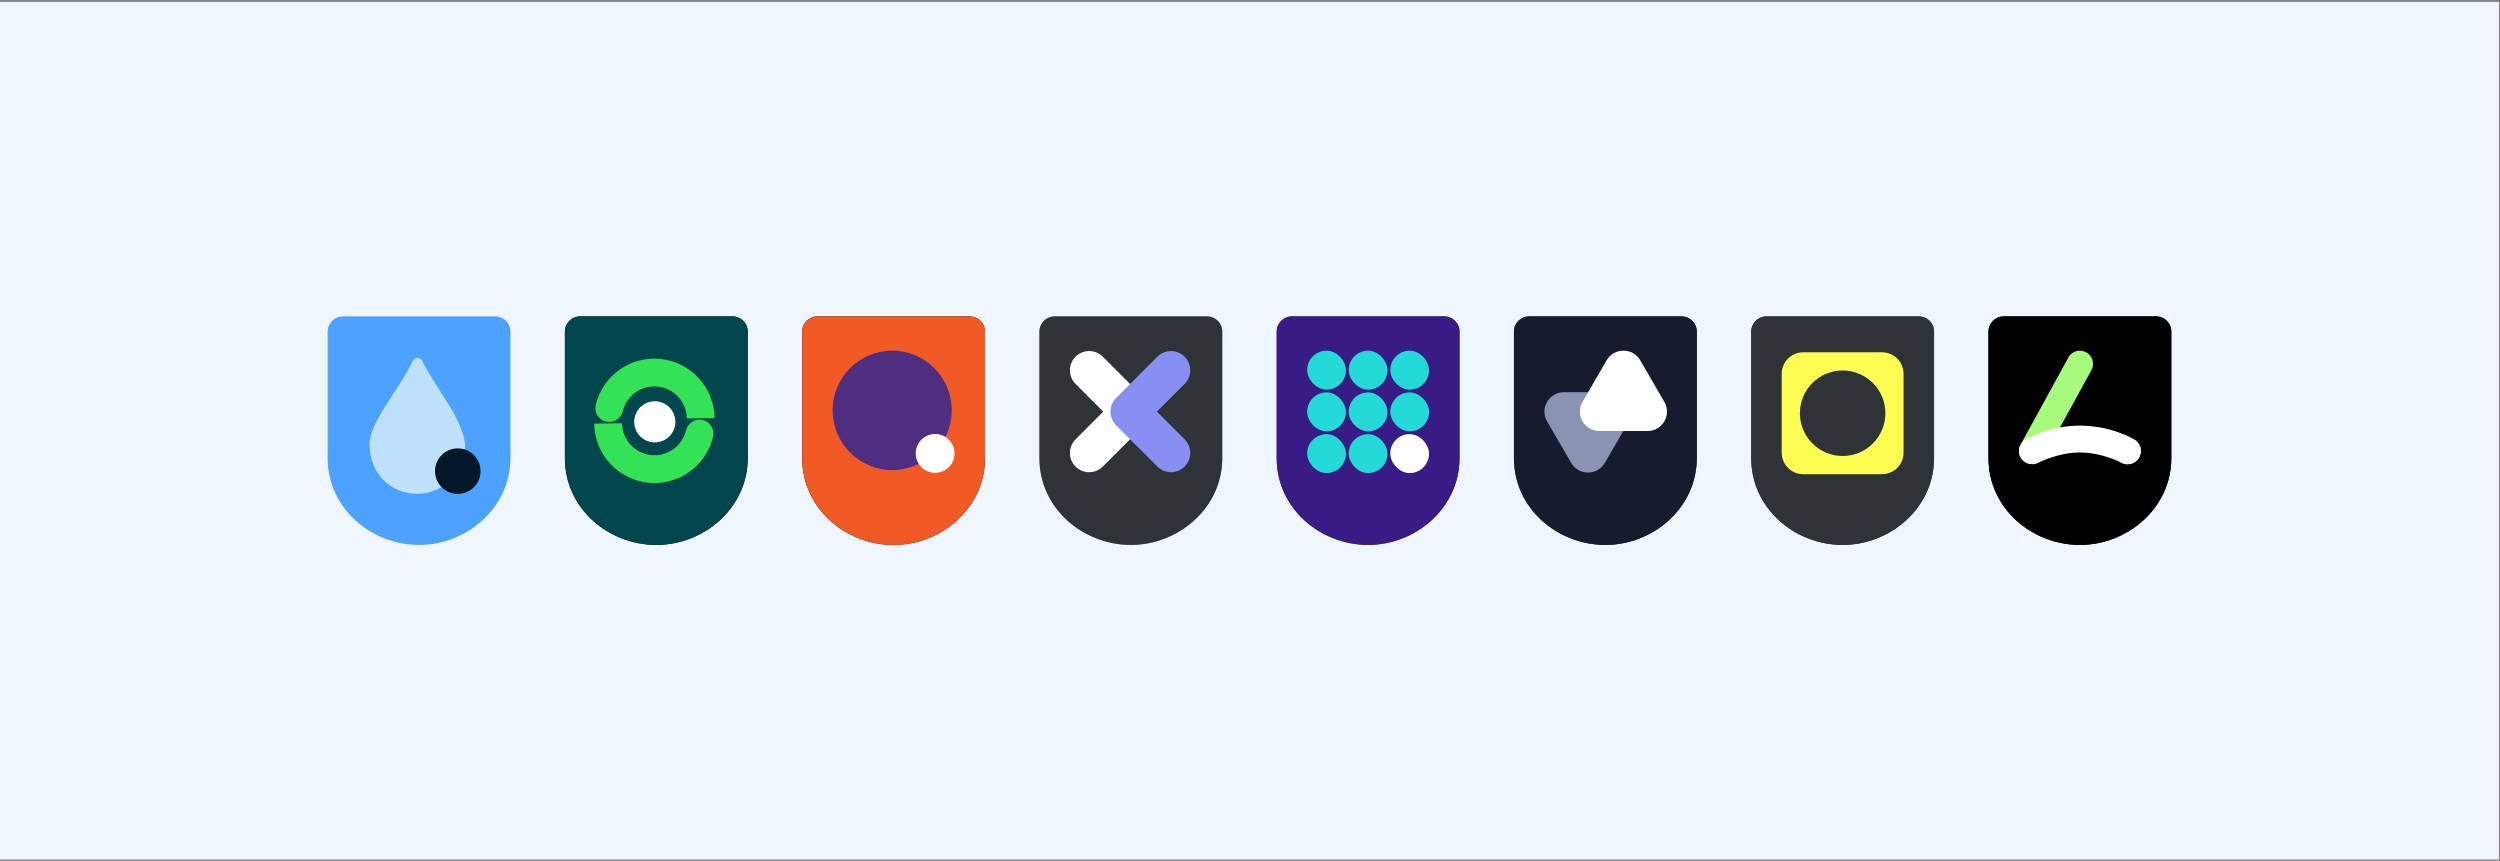 <svg width="1240" height="427" viewBox="0 0 1240 427" fill="none" xmlns="http://www.w3.org/2000/svg">
<rect x="0" y="0" width="1240" height="427" fill="#808080" stroke="none"/>
<rect y="0.933" width="1239.48" height="425.351" fill="#EFF6FF"/>
<path d="M245.634 156.932H170.065C165.892 156.932 162.508 160.311 162.508 164.484V227.216C162.508 252.301 184.222 270.225 207.735 270.286C231.316 270.347 253.191 252.064 253.191 227.216V164.477C253.191 160.303 249.808 156.932 245.634 156.932Z" fill="#4DA2FF"/>
<path d="M183.29 220.426C183.29 209.331 197.136 194.697 204.773 179C205.658 177.181 208.433 177.128 209.356 178.928C217.404 194.615 229.207 207.262 230.679 220.426C231.636 233.567 220.29 244.911 206.984 244.911C193.678 244.911 183.29 234.759 183.29 220.426Z" fill="#C0E1FC"/>
<circle cx="227.055" cy="233.682" r="11.292" fill="#011829"/>
<path d="M363.317 156.932H287.748C283.574 156.932 280.191 160.311 280.191 164.484V227.216C280.191 252.301 301.905 270.225 325.418 270.286C348.998 270.347 370.874 252.064 370.874 227.216V164.477C370.874 160.303 367.49 156.932 363.317 156.932Z" fill="black"/>
<path d="M363.317 156.932H287.748C283.574 156.932 280.191 160.311 280.191 164.484V227.216C280.191 252.301 301.905 270.225 325.418 270.286C348.998 270.347 370.874 252.064 370.874 227.216V164.477C370.874 160.303 367.49 156.932 363.317 156.932Z" fill="#01464C"/>
<path d="M334.978 209.23C334.978 203.593 330.408 199.022 324.77 199.022C319.132 199.022 314.562 203.593 314.562 209.23C314.562 214.868 319.132 219.438 324.77 219.438C330.408 219.438 334.978 214.868 334.978 209.23Z" fill="white"/>
<path d="M341.585 192.307L336.485 196.936L336.485 196.936L341.585 192.307ZM327.093 184.909L326.335 191.755L326.335 191.755L327.093 184.909ZM311.334 188.957L315.297 194.59L311.334 188.957ZM295.501 200.823C294.618 204.523 296.901 208.238 300.601 209.121C304.301 210.004 308.017 207.721 308.9 204.021L295.501 200.823ZM354.438 207.349C354.338 200.066 351.58 193.07 346.684 187.677L336.485 196.936C339.124 199.843 340.61 203.613 340.664 207.538L354.438 207.349ZM346.684 187.677C341.788 182.284 335.091 178.865 327.851 178.063L326.335 191.755C330.237 192.187 333.846 194.029 336.485 196.936L346.684 187.677ZM327.851 178.063C320.611 177.262 313.328 179.132 307.371 183.323L315.297 194.59C318.508 192.331 322.433 191.323 326.335 191.755L327.851 178.063ZM307.371 183.323C301.413 187.515 297.192 193.738 295.501 200.823L308.9 204.021C309.811 200.202 312.086 196.849 315.297 194.59L307.371 183.323Z" fill="#34E256"/>
<path d="M307.591 225.162L312.69 220.532L312.69 220.532L307.591 225.162ZM322.082 232.559L322.84 225.713L322.84 225.713L322.082 232.559ZM337.841 228.512L333.878 222.879L333.878 222.879L337.841 228.512ZM353.674 216.646C354.558 212.946 352.274 209.23 348.574 208.347C344.874 207.464 341.159 209.747 340.275 213.447L353.674 216.646ZM294.738 210.119C294.838 217.402 297.595 224.398 302.491 229.791L312.69 220.532C310.052 217.626 308.566 213.855 308.512 209.93L294.738 210.119ZM302.491 229.791C307.387 235.184 314.084 238.603 321.324 239.405L322.84 225.713C318.939 225.281 315.329 223.439 312.69 220.532L302.491 229.791ZM321.324 239.405C328.564 240.207 335.847 238.336 341.805 234.145L333.878 222.879C330.668 225.137 326.742 226.146 322.84 225.713L321.324 239.405ZM341.805 234.145C347.762 229.954 351.983 223.731 353.674 216.646L340.275 213.447C339.364 217.266 337.089 220.62 333.878 222.879L341.805 234.145Z" fill="#34E256"/>
<path d="M480.999 156.932H405.43C401.257 156.932 397.874 160.311 397.874 164.484V227.216C397.873 252.301 419.588 270.225 443.101 270.286C466.681 270.347 488.556 252.064 488.556 227.216V164.477C488.556 160.303 485.173 156.932 480.999 156.932Z" fill="black"/>
<path d="M480.999 156.932H405.43C401.257 156.932 397.874 160.311 397.874 164.484V227.216C397.873 252.301 419.588 270.225 443.101 270.286C466.681 270.347 488.556 252.064 488.556 227.216V164.477C488.556 160.303 485.173 156.932 480.999 156.932Z" fill="#F15A24"/>
<g clip-path="url(#clip0_1622_547)">
<path d="M472.068 203.543C472.068 187.191 458.843 173.935 442.528 173.935C426.213 173.935 412.987 187.191 412.987 203.543C412.987 219.896 426.213 233.152 442.528 233.152C458.843 233.152 472.068 219.896 472.068 203.543Z" fill="#4F2E82"/>
<path d="M473.443 224.891C473.443 219.566 469.137 215.25 463.825 215.25C458.513 215.25 454.207 219.566 454.207 224.891C454.207 230.215 458.513 234.531 463.825 234.531C469.137 234.531 473.443 230.215 473.443 224.891Z" fill="white"/>
</g>
<path d="M598.682 156.932H523.113C518.939 156.932 515.556 160.311 515.556 164.484V227.216C515.556 252.301 537.27 270.225 560.783 270.286C584.363 270.347 606.239 252.064 606.239 227.216V164.477C606.239 160.303 602.855 156.932 598.682 156.932Z" fill="#878FF3"/>
<path d="M598.682 156.932H523.113C518.939 156.932 515.556 160.311 515.556 164.484V227.216C515.556 252.301 537.27 270.225 560.783 270.286C584.363 270.347 606.239 252.064 606.239 227.216V164.477C606.239 160.303 602.855 156.932 598.682 156.932Z" fill="#2E3337"/>
<path d="M540.221 174.119C542.87 174.119 545.267 175.198 546.997 176.94L567.416 197.359C568.968 198.9 569.994 200.971 570.199 203.278C570.228 203.581 570.243 203.888 570.243 204.199C570.243 206.827 569.181 209.208 567.463 210.934L546.962 231.436C545.235 233.153 542.855 234.215 540.226 234.215C534.952 234.215 530.676 229.939 530.676 224.664C530.676 222.013 531.757 219.613 533.501 217.883L547.214 204.17L533.449 190.405C531.732 188.678 530.67 186.298 530.67 183.67C530.67 178.395 534.946 174.119 540.221 174.119Z" fill="white"/>
<path d="M580.817 234.219C578.168 234.219 575.771 233.14 574.041 231.398L553.622 210.979C552.07 209.438 551.044 207.367 550.839 205.06C550.81 204.757 550.795 204.45 550.795 204.139C550.795 201.511 551.857 199.13 553.575 197.404L574.076 176.902C575.803 175.185 578.183 174.123 580.812 174.123C586.086 174.123 590.362 178.399 590.362 183.674C590.362 186.325 589.281 188.725 587.537 190.455L573.824 204.168L587.589 217.933C589.306 219.66 590.368 222.04 590.368 224.668C590.368 229.943 586.092 234.219 580.817 234.219Z" fill="#878FF3"/>
<path d="M716.365 156.932H640.796C636.622 156.932 633.239 160.311 633.239 164.484V227.216C633.239 252.301 654.953 270.225 678.466 270.286C702.046 270.347 723.921 252.064 723.921 227.216V164.477C723.921 160.303 720.538 156.932 716.365 156.932Z" fill="#374151"/>
<path d="M716.365 156.932H640.796C636.622 156.932 633.239 160.311 633.239 164.484V227.216C633.239 252.301 654.953 270.225 678.466 270.286C702.046 270.347 723.921 252.064 723.921 227.216V164.477C723.921 160.303 720.538 156.932 716.365 156.932Z" fill="#381B84"/>
<rect x="648.353" y="173.935" width="19.236" height="19.319" rx="9.618" fill="#24DAD9"/>
<rect x="648.353" y="194.633" width="19.236" height="19.319" rx="9.618" fill="#24DAD9"/>
<rect x="648.353" y="215.332" width="19.236" height="19.319" rx="9.618" fill="#24DAD9"/>
<rect x="668.962" y="173.935" width="19.236" height="19.319" rx="9.618" fill="#24DAD9"/>
<rect x="668.962" y="194.633" width="19.236" height="19.319" rx="9.618" fill="#24DAD9"/>
<rect x="668.961" y="215.332" width="19.236" height="19.319" rx="9.618" fill="#24DAD9"/>
<rect x="689.572" y="173.935" width="19.236" height="19.319" rx="9.618" fill="#24DAD9"/>
<rect x="689.571" y="194.633" width="19.236" height="19.319" rx="9.618" fill="#24DAD9"/>
<rect x="689.571" y="215.332" width="19.236" height="19.319" rx="9.618" fill="white"/>
<path d="M834.047 156.932H758.478C754.305 156.932 750.921 160.311 750.921 164.484V227.216C750.921 252.301 772.635 270.225 796.148 270.286C819.729 270.347 841.604 252.064 841.604 227.216V164.477C841.604 160.303 838.221 156.932 834.047 156.932Z" fill="#161C2E"/>
<path d="M834.047 156.932H758.478C754.305 156.932 750.921 160.311 750.921 164.484V227.216C750.921 252.301 772.635 270.225 796.148 270.286C819.729 270.347 841.604 252.064 841.604 227.216V164.477C841.604 160.303 838.221 156.932 834.047 156.932Z" fill="#161C2E"/>
<path d="M796.001 229.58C792.286 235.993 782.999 235.993 779.284 229.58L767.343 208.969C763.628 202.557 768.272 194.541 775.702 194.541H799.583C807.013 194.541 811.656 202.557 807.942 208.969L796.001 229.58Z" fill="#8A93B2"/>
<path d="M796.863 178.744C800.578 172.331 809.866 172.331 813.58 178.744L825.521 199.355C829.236 205.767 824.592 213.783 817.163 213.783L793.281 213.783C785.851 213.783 781.208 205.767 784.923 199.355L796.863 178.744Z" fill="white"/>
<path d="M951.73 156.932H876.161C871.987 156.932 868.604 160.311 868.604 164.484V227.216C868.604 252.301 890.318 270.225 913.831 270.286C937.411 270.347 959.287 252.064 959.287 227.216V164.477C959.287 160.303 955.903 156.932 951.73 156.932Z" fill="#2E3337"/>
<path d="M951.73 156.932H876.161C871.987 156.932 868.604 160.311 868.604 164.484V227.216C868.604 252.301 890.318 270.225 913.831 270.286C937.411 270.347 959.287 252.064 959.287 227.216V164.477C959.287 160.303 955.903 156.932 951.73 156.932Z" fill="#2E3337"/>
<path d="M883.718 185.408C883.718 179.516 888.494 174.739 894.386 174.739H933.504C939.396 174.739 944.173 179.516 944.173 185.408V224.526C944.173 230.418 939.396 235.194 933.504 235.194H894.386C888.494 235.194 883.718 230.418 883.718 224.526V185.408Z" fill="#FCFF52"/>
<circle cx="913.946" cy="204.963" r="21.204" fill="#2E3337"/>
<path d="M1069.41 156.932H993.844C989.67 156.932 986.287 160.311 986.287 164.484V227.216C986.286 252.301 1008 270.225 1031.51 270.286C1055.09 270.347 1076.97 252.064 1076.97 227.216V164.477C1076.97 160.303 1073.59 156.932 1069.41 156.932Z" fill="black"/>
<path d="M1069.41 156.932H993.844C989.67 156.932 986.287 160.311 986.287 164.484V227.216C986.286 252.301 1008 270.225 1031.51 270.286C1055.09 270.347 1076.97 252.064 1076.97 227.216V164.477C1076.97 160.303 1073.59 156.932 1069.41 156.932Z" fill="black"/>
<path d="M1031.61 173.935C1029.38 173.935 1027.4 175.065 1026.21 176.775L1002.24 220.484C1001.72 221.431 1001.4 222.509 1001.4 223.666C1001.4 227.296 1004.35 230.215 1007.96 230.215C1010.33 230.215 1012.38 228.952 1013.54 227.085C1013.65 226.901 1013.78 226.691 1013.86 226.48L1037.15 183.928C1037.78 182.929 1038.15 181.719 1038.15 180.457C1038.17 176.88 1035.22 173.935 1031.61 173.935Z" fill="#A6FA7C"/>
<path d="M1058.35 217.907C1058.35 217.907 1046.68 211.095 1031.61 211.095C1016.55 211.095 1004.88 217.907 1004.88 217.907C1002.82 218.985 1001.4 221.168 1001.4 223.693C1001.4 227.322 1004.35 230.241 1007.96 230.241C1008.96 230.241 1009.91 230.004 1010.78 229.61C1010.78 229.61 1020.6 224.429 1031.61 224.429C1042.63 224.429 1052.08 229.426 1052.08 229.426C1053.03 229.952 1054.11 230.267 1055.27 230.267C1058.9 230.267 1061.83 227.322 1061.83 223.719C1061.86 221.168 1060.43 218.985 1058.35 217.907Z" fill="white"/>
<path d="M1061.04 220.537C1060.43 219.432 1059.48 218.512 1058.35 217.907C1058.35 217.907 1051.45 213.883 1041.44 212.016L1049.4 226.533C1049.5 226.744 1049.61 226.928 1049.71 227.138C1050.87 229.005 1052.93 230.268 1055.3 230.268C1058.93 230.268 1061.86 227.322 1061.86 223.719C1061.86 222.536 1061.57 221.457 1061.04 220.537Z" fill="white"/>
<defs>
<clipPath id="clip0_1622_547">
<rect width="60.455" height="60.595" fill="white" transform="translate(412.987 173.935)"/>
</clipPath>
</defs>
</svg>
